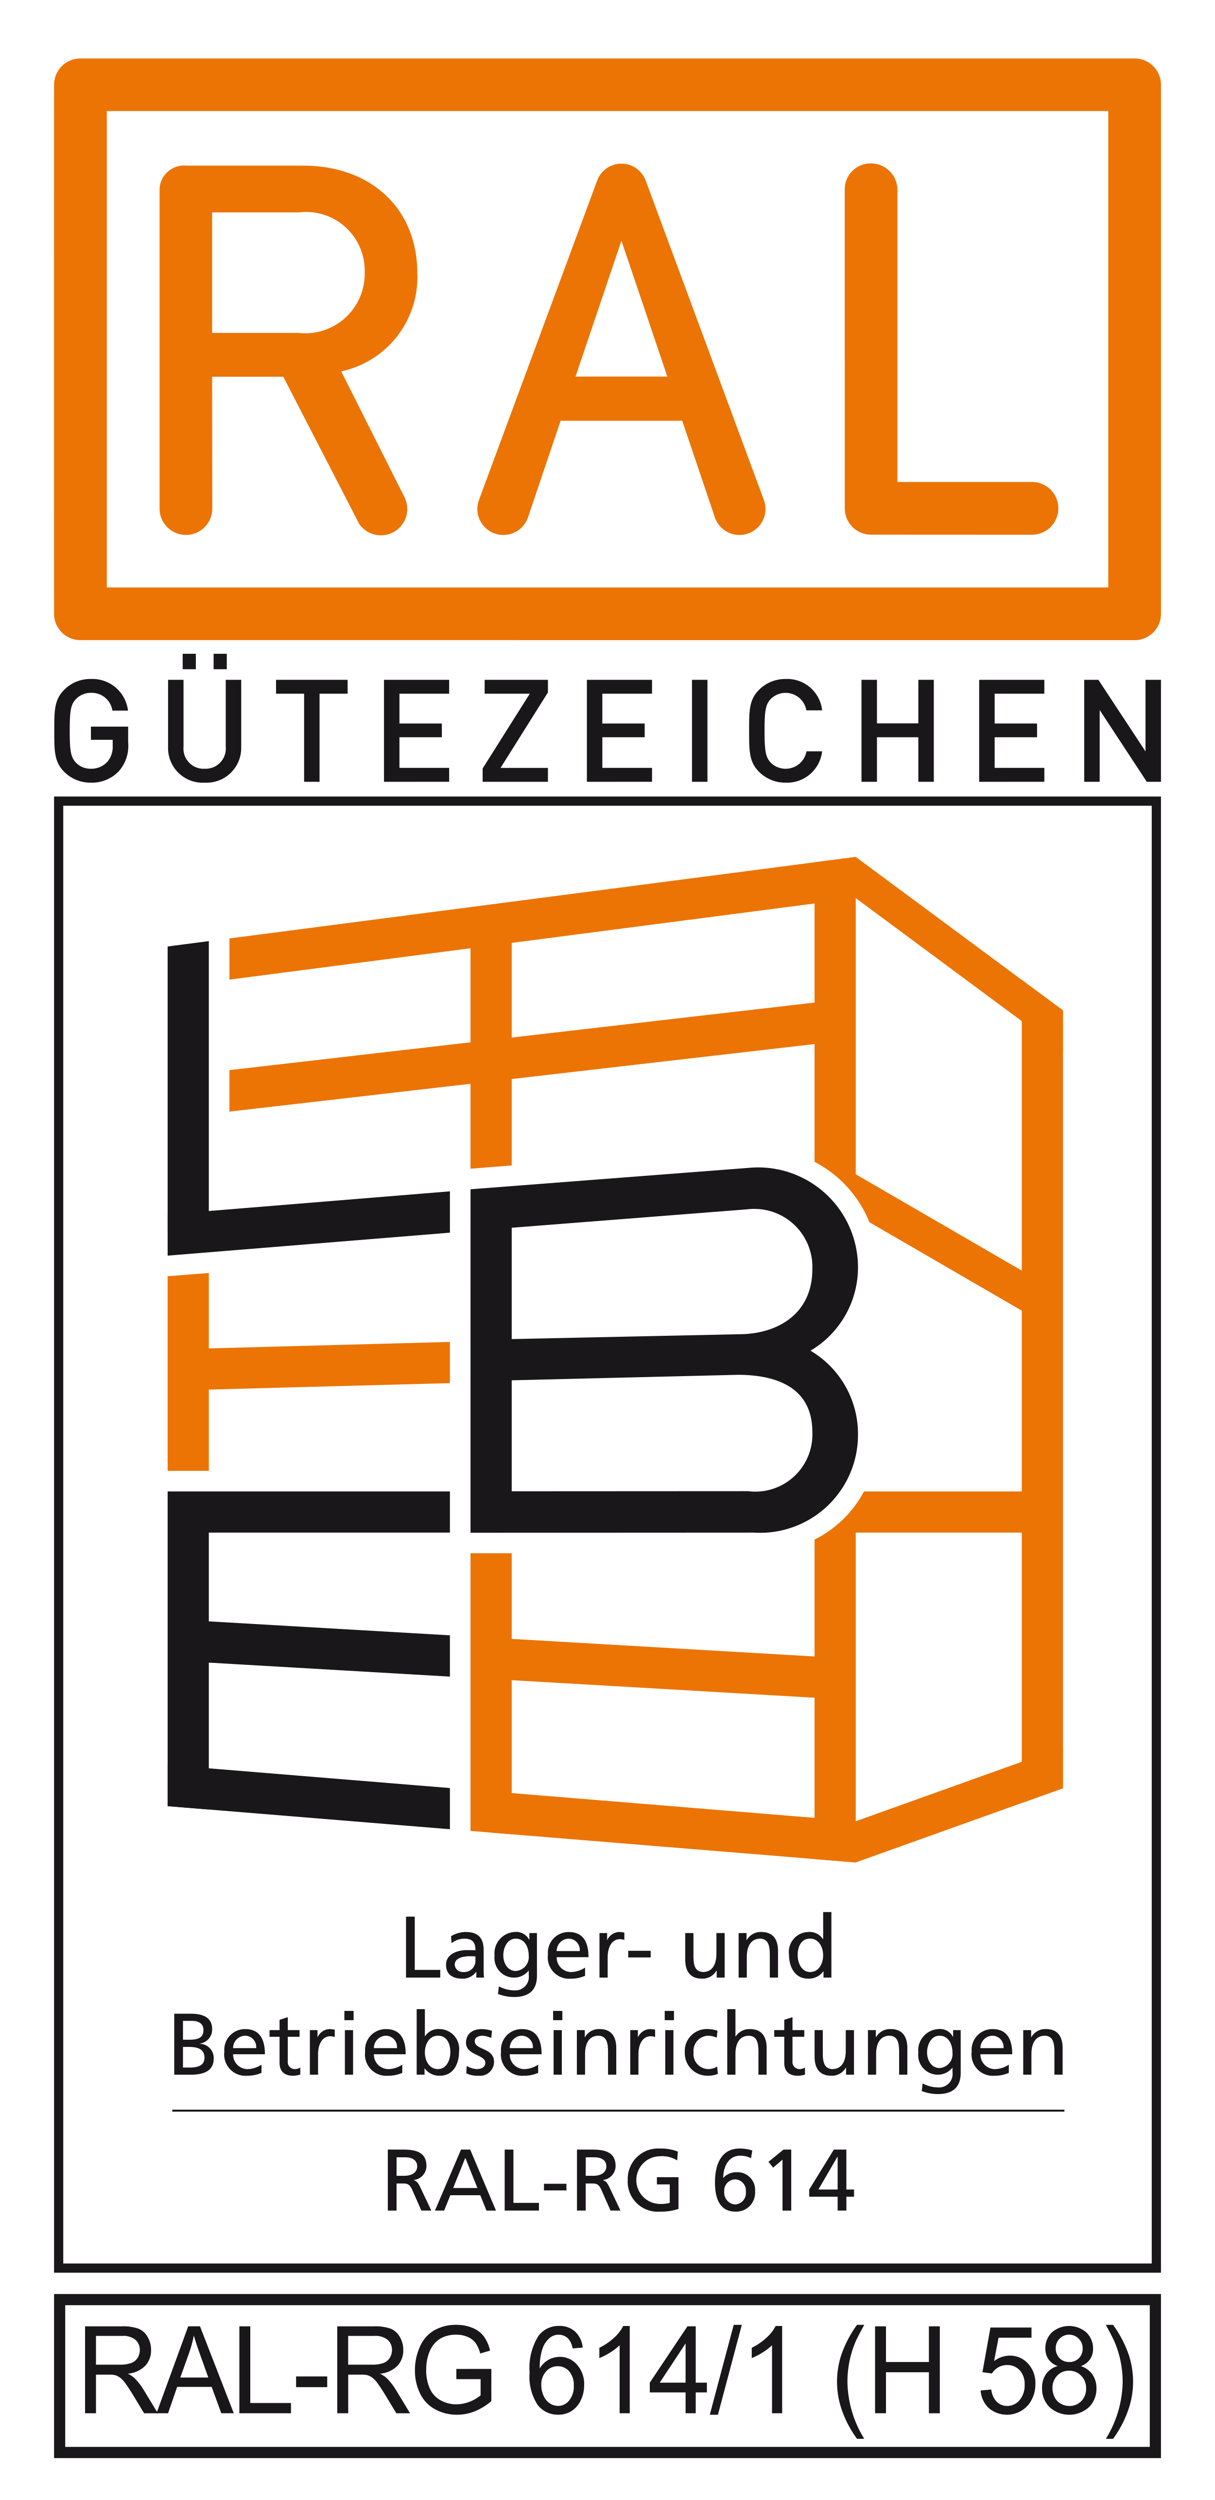 <svg id="Ebene_1" data-name="Ebene 1" xmlns="http://www.w3.org/2000/svg" viewBox="0 0 49.606 102.047">
  <defs>
    <style>
      .cls-1 {
        fill: #fff;
      }

      .cls-2 {
        fill: #1a171b;
      }

      .cls-3 {
        fill: #ec7404;
      }
    </style>
  </defs>
  <rect class="cls-1" width="49.606" height="102.047"/>
  <g>
    <g>
      <path class="cls-2" d="M3.473,98.508V94.96H4.967a1.899,1.899,0,0,1,.686.096.762.762,0,0,1,.375.338,1.046,1.046,0,0,1,.14.535.918.918,0,0,1-.232.636,1.147,1.147,0,0,1-.717.329,1.153,1.153,0,0,1,.269.177,2.435,2.435,0,0,1,.371.472l.586.966H5.883l-.446-.738q-.195-.32-.322-.489a1.035,1.035,0,0,0-.227-.237.653.653,0,0,0-.203-.095,1.296,1.296,0,0,0-.249-.017H3.919v1.576Zm.446-1.983h.959a1.368,1.368,0,0,0,.478-.066.513.513,0,0,0,.262-.213.597.597,0,0,0,.09-.318.54.54,0,0,0-.174-.414.783.783,0,0,0-.548-.162H3.919Z"/>
      <path class="cls-2" d="M6.389,98.508l1.295-3.549h.481l1.38,3.549H9.035l-.393-1.075H7.233l-.37,1.075Zm.973-1.457h1.143l-.352-.983c-.107-.299-.187-.544-.239-.736a4.704,4.704,0,0,1-.181.678Z"/>
      <path class="cls-2" d="M9.773,98.508V94.96h.446v3.13h1.661v.419Z"/>
      <path class="cls-2" d="M12.089,97.443v-.438h1.271v.438Z"/>
      <path class="cls-2" d="M13.769,98.508V94.96h1.495a1.899,1.899,0,0,1,.686.096.762.762,0,0,1,.375.338,1.046,1.046,0,0,1,.14.535.918.918,0,0,1-.232.636,1.147,1.147,0,0,1-.717.329,1.153,1.153,0,0,1,.269.177,2.435,2.435,0,0,1,.371.472l.586.966h-.561l-.446-.738q-.195-.32-.322-.489a1.035,1.035,0,0,0-.227-.237.653.653,0,0,0-.203-.095,1.296,1.296,0,0,0-.249-.017h-.517v1.576Zm.446-1.983h.959a1.368,1.368,0,0,0,.478-.066.513.513,0,0,0,.262-.213.597.597,0,0,0,.09-.318.54.54,0,0,0-.174-.414.783.783,0,0,0-.548-.162H14.215Z"/>
      <path class="cls-2" d="M18.632,97.116v-.416l1.428-.002v1.317a2.488,2.488,0,0,1-.679.415,1.921,1.921,0,0,1-.717.139,1.839,1.839,0,0,1-.903-.224,1.446,1.446,0,0,1-.613-.648,2.122,2.122,0,0,1-.207-.946A2.291,2.291,0,0,1,17.148,95.784a1.411,1.411,0,0,1,.592-.667,1.78,1.78,0,0,1,.89-.218,1.684,1.684,0,0,1,.661.125,1.102,1.102,0,0,1,.463.347,1.583,1.583,0,0,1,.255.581l-.403.116a1.35,1.35,0,0,0-.188-.426.778.778,0,0,0-.322-.248,1.129,1.129,0,0,0-.464-.093,1.312,1.312,0,0,0-.529.098.993.993,0,0,0-.36.258,1.241,1.241,0,0,0-.213.351,1.941,1.941,0,0,0-.129.714,1.812,1.812,0,0,0,.155.794,1.02,1.02,0,0,0,.452.474,1.344,1.344,0,0,0,.63.155,1.601,1.601,0,0,0,.984-.368v-.661Z"/>
      <path class="cls-2" d="M23.79,95.828l-.411.034a.846.846,0,0,0-.156-.373.536.536,0,0,0-.414-.186.551.551,0,0,0-.347.116.991.991,0,0,0-.308.438,2.399,2.399,0,0,0-.117.821.98.98,0,0,1,.365-.356A.945.945,0,0,1,22.854,96.206a.918.918,0,0,1,.705.321,1.186,1.186,0,0,1,.291.829,1.426,1.426,0,0,1-.137.621,1.033,1.033,0,0,1-.376.439.987.987,0,0,1-.543.152,1.039,1.039,0,0,1-.844-.401,2.102,2.102,0,0,1-.327-1.32,2.46,2.46,0,0,1,.361-1.496,1.018,1.018,0,0,1,.849-.407.924.924,0,0,1,.652.235A1.016,1.016,0,0,1,23.79,95.828Zm-1.69,1.53a1.061,1.061,0,0,0,.091.431.707.707,0,0,0,.254.313.611.611,0,0,0,.342.107.571.571,0,0,0,.451-.223.904.904,0,0,0,.189-.605.848.848,0,0,0-.186-.58.6.6,0,0,0-.469-.212.625.625,0,0,0-.476.212A.787.787,0,0,0,22.1,97.358Z"/>
      <path class="cls-2" d="M25.712,98.508H25.298V95.732a2.116,2.116,0,0,1-.392.3,2.699,2.699,0,0,1-.436.225V95.836a2.496,2.496,0,0,0,.607-.416,1.632,1.632,0,0,0,.368-.474h.267Z"/>
      <path class="cls-2" d="M27.991,98.508V97.658h-1.462v-.399l1.538-2.3h.338v2.3h.456v.399h-.456v.85Zm0-1.249V95.659l-1.055,1.6Z"/>
      <path class="cls-2" d="M28.979,98.569l.977-3.67h.331l-.975,3.67Z"/>
      <path class="cls-2" d="M31.934,98.508h-.414V95.732a2.116,2.116,0,0,1-.392.3,2.699,2.699,0,0,1-.436.225V95.836a2.496,2.496,0,0,0,.607-.416,1.632,1.632,0,0,0,.368-.474H31.934Z"/>
      <path class="cls-2" d="M34.991,99.552a4.428,4.428,0,0,1-.58-1.065,3.51,3.51,0,0,1-.06-2.368,4.733,4.733,0,0,1,.639-1.22h.297q-.279.504-.368.719a4.057,4.057,0,0,0-.221.697,4.248,4.248,0,0,0-.099.91,4.531,4.531,0,0,0,.687,2.326Z"/>
      <path class="cls-2" d="M35.727,98.508V94.96h.446v1.457h1.752V94.96h.446v3.549h-.446V96.835H36.173v1.673Z"/>
      <path class="cls-2" d="M40.038,97.579,40.473,97.54a.838.838,0,0,0,.224.502.592.592,0,0,0,.424.168.647.647,0,0,0,.506-.237.925.925,0,0,0,.207-.629.835.835,0,0,0-.199-.588.675.675,0,0,0-.521-.215.692.692,0,0,0-.361.096.723.723,0,0,0-.253.248l-.389-.053.327-1.823h1.676v.416h-1.345l-.182.954a1.062,1.062,0,0,1,.637-.223.985.985,0,0,1,.745.322,1.159,1.159,0,0,1,.304.828,1.338,1.338,0,0,1-.267.833,1.147,1.147,0,0,1-1.636.159A1.078,1.078,0,0,1,40.038,97.579Z"/>
      <path class="cls-2" d="M43.186,96.584a.779.779,0,0,1-.382-.283.77.77,0,0,1-.124-.441.884.884,0,0,1,.265-.651,1.071,1.071,0,0,1,1.414.006.896.896,0,0,1,.269.658.752.752,0,0,1-.123.43.778.778,0,0,1-.374.282.91.91,0,0,1,.473.344.98.98,0,0,1,.162.566,1.046,1.046,0,0,1-.306.765,1.199,1.199,0,0,1-1.609-.001,1.062,1.062,0,0,1-.306-.776.973.973,0,0,1,.166-.58A.835.835,0,0,1,43.186,96.584Zm-.216.9a.823.823,0,0,0,.084.361.609.609,0,0,0,.25.27.701.701,0,0,0,.356.096.651.651,0,0,0,.49-.201.708.708,0,0,0,.193-.511.719.719,0,0,0-.199-.521.666.666,0,0,0-.498-.206.636.636,0,0,0-.484.203A.71.71,0,0,0,42.97,97.484Zm.133-1.639a.569.569,0,0,0,.154.412.532.532,0,0,0,.401.16.52.52,0,0,0,.392-.158.539.539,0,0,0,.153-.389.558.558,0,0,0-.158-.403.548.548,0,0,0-.942.379Z"/>
      <path class="cls-2" d="M45.446,99.552h-.297a4.535,4.535,0,0,0,.687-2.326,4.199,4.199,0,0,0-.099-.903,3.939,3.939,0,0,0-.219-.697q-.09-.218-.37-.726h.297a4.718,4.718,0,0,1,.639,1.22,3.497,3.497,0,0,1-.061,2.368A4.519,4.519,0,0,1,45.446,99.552Z"/>
    </g>
    <path class="cls-2" d="M46.943,94.098v5.784H2.663V94.098H46.943m.456-.456H2.207v6.697H47.4V93.641Z"/>
  </g>
  <g>
    <g>
      <path class="cls-2" d="M16.577,78.236h.357v2.175h1.041V80.726H16.577Z"/>
      <path class="cls-2" d="M18.416,79.035a1.16,1.16,0,0,1,.6-.171c.521,0,.731.257.731.752v.753a2.945,2.945,0,0,0,.014.357h-.314v-.235h-.007a.674.674,0,0,1-.563.278c-.392,0-.667-.171-.667-.567,0-.457.499-.599.845-.599.132,0,.225,0,.357.007,0-.313-.114-.474-.449-.474a.855.855,0,0,0-.529.186Zm.995.824c-.071,0-.142-.007-.214-.007-.182,0-.631.029-.631.349a.321.321,0,0,0,.339.296.459.459,0,0,0,.506-.478Z"/>
      <path class="cls-2" d="M21.923,80.648c0,.553-.286.87-.939.87a1.836,1.836,0,0,1-.652-.125l.036-.31a1.387,1.387,0,0,0,.656.164.55.55,0,0,0,.563-.625v-.178h-.007a.76.76,0,0,1-.61.282.8.8,0,0,1-.778-.895.873.873,0,0,1,.813-.967.596.596,0,0,1,.599.314h.008v-.272h.31Zm-.336-.81c0-.378-.175-.703-.531-.703-.339,0-.507.368-.507.678,0,.342.193.642.507.642A.567.567,0,0,0,21.587,79.837Z"/>
      <path class="cls-2" d="M23.887,80.651a1.392,1.392,0,0,1-.574.118.871.871,0,0,1-.942-.984.845.845,0,0,1,.853-.92c.606,0,.803.442.803,1.027H22.728a.595.595,0,0,0,.599.607,1.072,1.072,0,0,0,.56-.182Zm-.217-1.009a.459.459,0,0,0-.454-.507.504.504,0,0,0-.488.507Z"/>
      <path class="cls-2" d="M24.475,78.906h.313v.282h.008a.553.553,0,0,1,.474-.324.962.962,0,0,1,.221.025v.3a.497.497,0,0,0-.185-.032c-.299,0-.496.286-.496.742V80.726h-.335Z"/>
      <path class="cls-2" d="M25.649,79.631h.917v.271h-.917Z"/>
      <path class="cls-2" d="M29.586,80.726h-.325v-.289h-.007a.655.655,0,0,1-.596.331c-.47,0-.681-.292-.681-.781v-1.081h.335v.942c0,.425.093.631.385.649.382,0,.553-.306.553-.749v-.842h.336Z"/>
      <path class="cls-2" d="M30.156,78.906h.324v.289H30.487a.654.654,0,0,1,.596-.332c.471,0,.682.292.682.781V80.726h-.336v-.942c0-.424-.093-.632-.385-.649-.382,0-.553.307-.553.749v.842h-.335Z"/>
      <path class="cls-2" d="M33.622,80.469h-.007a.732.732,0,0,1-.621.299c-.549,0-.781-.488-.781-.984a.813.813,0,0,1,.785-.92.649.649,0,0,1,.603.292h.007V78.05h.336V80.726h-.321Zm-.55.029c.378,0,.535-.375.535-.678,0-.339-.175-.685-.539-.685-.364,0-.506.343-.499.674C32.563,80.094,32.712,80.498,33.073,80.498Z"/>
      <path class="cls-2" d="M7.114,82.199h.674c.517,0,.874.167.874.628a.576.576,0,0,1-.514.592v.007a.583.583,0,0,1,.578.6c0,.535-.443.663-.949.663H7.114Zm.357,1.063h.196c.346,0,.639-.032.639-.399,0-.296-.253-.371-.46-.371H7.471Zm0,1.135h.267c.321,0,.61-.068.61-.403,0-.385-.338-.439-.645-.439H7.471Z"/>
      <path class="cls-2" d="M10.676,84.613a1.392,1.392,0,0,1-.574.118.871.871,0,0,1-.942-.984.845.845,0,0,1,.853-.92c.606,0,.803.442.803,1.027H9.517a.595.595,0,0,0,.599.607,1.072,1.072,0,0,0,.56-.182Zm-.217-1.009a.459.459,0,0,0-.454-.507.504.504,0,0,0-.488.507Z"/>
      <path class="cls-2" d="M12.231,83.141h-.481v.995a.288.288,0,0,0,.282.324.413.413,0,0,0,.228-.064v.286a1.074,1.074,0,0,1-.286.05c-.346,0-.56-.164-.56-.528V83.141H11.004v-.272h.41v-.421l.336-.107v.528h.481Z"/>
      <path class="cls-2" d="M12.651,82.869h.313v.282h.008a.553.553,0,0,1,.474-.324.962.962,0,0,1,.221.025v.3a.498.498,0,0,0-.185-.032c-.299,0-.496.286-.496.742v.827h-.335Z"/>
      <path class="cls-2" d="M14.438,82.463h-.378v-.378h.378Zm-.357.406h.335v1.819h-.335Z"/>
      <path class="cls-2" d="M16.424,84.613a1.392,1.392,0,0,1-.574.118.871.871,0,0,1-.942-.984.845.845,0,0,1,.853-.92c.606,0,.803.442.803,1.027H15.265a.595.595,0,0,0,.599.607,1.072,1.072,0,0,0,.56-.182Zm-.217-1.009a.459.459,0,0,0-.454-.507.504.504,0,0,0-.488.507Z"/>
      <path class="cls-2" d="M17.012,82.013h.335v1.106h.007a.649.649,0,0,1,.603-.293.813.813,0,0,1,.785.92c0,.499-.231.984-.781.984a.73.73,0,0,1-.621-.299h-.007v.257h-.321Zm.874,1.084c-.364,0-.539.346-.539.685,0,.303.157.678.535.678.361,0,.511-.403.503-.689C18.393,83.443,18.25,83.097,17.886,83.097Z"/>
      <path class="cls-2" d="M19.055,84.332a.889.889,0,0,0,.417.128c.153,0,.342-.064.342-.26,0-.332-.788-.303-.788-.813,0-.378.282-.56.642-.56a1.398,1.398,0,0,1,.418.071l-.029.293a.98.98,0,0,0-.353-.093c-.172,0-.321.071-.321.221,0,.371.788.264.788.845a.572.572,0,0,1-.635.567,1.045,1.045,0,0,1-.499-.1Z"/>
      <path class="cls-2" d="M21.972,84.613a1.392,1.392,0,0,1-.574.118.871.871,0,0,1-.942-.984.845.845,0,0,1,.853-.92c.606,0,.803.442.803,1.027H20.813a.595.595,0,0,0,.599.607,1.072,1.072,0,0,0,.56-.182ZM21.755,83.604a.459.459,0,0,0-.454-.507.504.504,0,0,0-.488.507Z"/>
      <path class="cls-2" d="M22.96,82.463h-.378v-.378H22.96Zm-.357.406h.335v1.819h-.335Z"/>
      <path class="cls-2" d="M23.552,82.869h.324v.289h.007a.654.654,0,0,1,.596-.332c.471,0,.682.293.682.781v1.081h-.336v-.942c0-.424-.093-.632-.385-.649-.382,0-.553.307-.553.749v.842H23.552Z"/>
      <path class="cls-2" d="M25.731,82.869H26.044v.282h.008a.553.553,0,0,1,.474-.324.962.962,0,0,1,.221.025v.3a.498.498,0,0,0-.185-.032c-.299,0-.496.286-.496.742v.827h-.335Z"/>
      <path class="cls-2" d="M27.517,82.463h-.378v-.378h.378Zm-.357.406h.335v1.819H27.16Z"/>
      <path class="cls-2" d="M29.264,83.176a.96.96,0,0,0-.364-.079.623.623,0,0,0-.585.682.616.616,0,0,0,.607.681.696.696,0,0,0,.36-.104l.026.3a1.037,1.037,0,0,1-.421.074.92.92,0,0,1-.928-.952.898.898,0,0,1,.928-.953,1.246,1.246,0,0,1,.406.071Z"/>
      <path class="cls-2" d="M29.692,82.013h.335v1.117h.007a.668.668,0,0,1,.585-.303c.471,0,.682.293.682.781v1.081h-.336v-.942c0-.424-.093-.632-.385-.649-.382,0-.553.307-.553.749v.842h-.335Z"/>
      <path class="cls-2" d="M32.837,83.141h-.481v.995a.288.288,0,0,0,.282.324.414.414,0,0,0,.228-.064v.286a1.075,1.075,0,0,1-.286.05c-.346,0-.56-.164-.56-.528V83.141H31.61v-.272h.41v-.421l.336-.107v.528h.481Z"/>
      <path class="cls-2" d="M34.867,84.688h-.325V84.4h-.007a.655.655,0,0,1-.596.331c-.47,0-.681-.293-.681-.781v-1.081h.335v.942c0,.425.093.631.385.649.382,0,.553-.306.553-.749v-.842h.336Z"/>
      <path class="cls-2" d="M35.436,82.869h.324v.289h.007a.654.654,0,0,1,.596-.332c.471,0,.682.293.682.781v1.081h-.336v-.942c0-.424-.093-.632-.385-.649-.382,0-.553.307-.553.749v.842h-.335Z"/>
      <path class="cls-2" d="M39.224,84.61c0,.553-.286.87-.939.87a1.837,1.837,0,0,1-.652-.125l.036-.31a1.387,1.387,0,0,0,.656.164.55.55,0,0,0,.563-.625v-.178h-.007a.76.76,0,0,1-.61.282.8.8,0,0,1-.778-.895.873.873,0,0,1,.813-.967.597.597,0,0,1,.599.314h.008v-.272h.31ZM38.888,83.8c0-.378-.175-.703-.532-.703-.338,0-.506.368-.506.678,0,.342.193.642.506.642A.567.567,0,0,0,38.888,83.8Z"/>
      <path class="cls-2" d="M41.188,84.613a1.392,1.392,0,0,1-.574.118.871.871,0,0,1-.942-.984.845.845,0,0,1,.853-.92c.606,0,.803.442.803,1.027H40.029a.595.595,0,0,0,.599.607,1.072,1.072,0,0,0,.56-.182Zm-.217-1.009a.459.459,0,0,0-.454-.507.504.504,0,0,0-.488.507Z"/>
      <path class="cls-2" d="M41.776,82.869h.324v.289h.007a.654.654,0,0,1,.596-.332c.471,0,.682.293.682.781v1.081h-.336v-.942c0-.424-.093-.632-.385-.649-.382,0-.553.307-.553.749v.842h-.335Z"/>
      <path class="cls-2" d="M15.834,87.746h.61c.492,0,.967.078.967.674a.58.58,0,0,1-.514.567v.007c.111.043.164.096.243.25l.47.991h-.406l-.382-.863c-.111-.243-.228-.243-.417-.243h-.214v1.106H15.834Zm.357,1.07h.303c.339,0,.539-.149.539-.388,0-.224-.171-.368-.499-.368h-.342Z"/>
      <path class="cls-2" d="M18.822,87.746h.375l1.053,2.49h-.389l-.253-.628H18.387l-.254.628h-.375Zm.175.335-.496,1.234H19.492Z"/>
      <path class="cls-2" d="M20.605,87.746h.357v2.175h1.042v.314H20.605Z"/>
      <path class="cls-2" d="M22.209,89.141h.917v.271h-.917Z"/>
      <path class="cls-2" d="M23.557,87.746h.61c.492,0,.967.078.967.674a.58.58,0,0,1-.514.567v.007c.111.043.164.096.243.25l.47.991h-.406l-.382-.863c-.111-.243-.228-.243-.417-.243h-.214v1.106h-.357Zm.357,1.07h.303c.339,0,.539-.149.539-.388,0-.224-.171-.368-.499-.368h-.342Z"/>
      <path class="cls-2" d="M27.648,88.188a1.151,1.151,0,0,0-.685-.171.974.974,0,0,0-.018,1.948,1.429,1.429,0,0,0,.399-.043v-.756h-.524V88.873H27.701v1.295a2.263,2.263,0,0,1-.759.111,1.226,1.226,0,0,1-1.313-1.298,1.241,1.241,0,0,1,1.316-1.278,1.863,1.863,0,0,1,.731.125Z"/>
      <path class="cls-2" d="M30.664,88.099a.947.947,0,0,0-.442-.104c-.464,0-.689.428-.696.906l.007-.004a.732.732,0,0,1,.546-.228.721.721,0,0,1,.749.786.77.77,0,0,1-.799.823c-.696,0-.838-.628-.838-1.195,0-.674.221-1.381,1.009-1.381a1.741,1.741,0,0,1,.514.079Zm-.631.863a.458.458,0,0,0-.464.5.485.485,0,0,0,.439.524.466.466,0,0,0,.443-.524A.456.456,0,0,0,30.034,88.962Z"/>
      <path class="cls-2" d="M31.948,88.156l-.382.328-.19-.239.611-.499H32.305v2.49h-.357Z"/>
      <path class="cls-2" d="M34.199,89.669H33.039V89.376l1.005-1.63h.511V89.376H34.869v.293h-.313v.567h-.357Zm0-1.63h-.008L33.414,89.376h.785Z"/>
    </g>
    <rect class="cls-2" x="7.033" y="86.116" width="36.425" height="0.08"/>
    <polygon class="cls-3" points="41.717 40 41.717 73.598 43.399 72.996 43.399 41.246 41.717 40"/>
    <polygon class="cls-3" points="34.939 34.98 9.368 38.307 9.368 39.988 34.939 36.661 43.399 42.928 43.399 41.246 34.939 34.98"/>
    <polygon class="cls-3" points="9.367 45.376 34.615 42.461 34.424 40.79 9.367 43.683 9.367 45.376"/>
    <polygon class="cls-3" points="18.369 54.777 7.52 55.068 7.566 56.748 18.369 56.459 18.369 54.777"/>
    <polygon class="cls-2" points="18.369 66.754 7.617 66.131 7.52 67.81 18.369 68.439 18.369 66.754"/>
    <polygon class="cls-3" points="20.051 66.851 20.051 68.536 34.077 69.349 34.175 67.67 20.051 66.851"/>
    <polygon class="cls-2" points="18.369 60.88 6.844 60.88 7.392 62.561 18.369 62.561 18.369 60.88"/>
    <polygon class="cls-2" points="18.369 72.988 6.844 72.045 6.844 73.727 18.369 74.669 18.369 72.988"/>
    <polygon class="cls-3" points="34.938 74.343 20.05 73.125 20.05 74.807 34.938 76.024 43.398 72.996 43.398 71.314 34.938 74.343"/>
    <polygon class="cls-3" points="20.892 47.573 20.892 37.778 19.21 38.013 19.21 47.706 20.892 47.573"/>
    <polygon class="cls-3" points="19.21 63.403 19.21 74.738 20.892 74.875 20.892 63.403 19.21 63.403"/>
    <polygon class="cls-3" points="8.526 60.039 8.526 51.963 6.844 52.096 6.844 60.039 8.526 60.039"/>
    <polygon class="cls-2" points="6.844 73.727 8.526 73.864 8.526 61.092 6.844 60.88 6.844 73.727"/>
    <polygon class="cls-2" points="18.369 48.63 6.844 49.57 6.844 51.255 18.369 50.317 18.369 48.63"/>
    <polygon class="cls-2" points="8.526 50.117 8.526 38.416 6.844 38.635 6.844 50.25 8.526 50.117"/>
    <path class="cls-3" d="M35.498,49.892l7.481,4.341-.046-1.661L34.938,47.933V34.98l-1.681.219V47.425A4.82,4.82,0,0,1,35.498,49.892Z"/>
    <path class="cls-3" d="M33.257,62.845V75.887l1.681.138V62.561h7.619V60.88H35.275A4.618,4.618,0,0,1,33.257,62.845Z"/>
    <path class="cls-2" d="M33.091,55.135A3.946,3.946,0,0,0,35.03,51.756a4.079,4.079,0,0,0-4.309-4.096l-11.51.886-.001,6.47v7.551l11.564-.006A3.998,3.998,0,0,0,35.03,58.513,3.943,3.943,0,0,0,33.091,55.135ZM20.892,50.117l9.632-.754a2.369,2.369,0,0,1,2.642,2.451c0,1.823-1.429,2.649-2.998,2.649l-9.276.198Zm9.646,10.752-9.646.005V56.344L30.126,56.12c1.569,0,3.04.511,3.04,2.334A2.331,2.331,0,0,1,30.538,60.869Z"/>
  </g>
  <g>
    <path class="cls-3" d="M16.507,20.283l-2.573-5.12.111-.03a3.929,3.929,0,0,0,2.992-3.984c0-2.625-1.877-4.388-4.67-4.388H7.607a1.002,1.002,0,0,0-1.092.942V20.759a1.076,1.076,0,1,0,2.152,0c0-.036-.006-5.381-.006-5.381h2.905l3.095,6a1.075,1.075,0,0,0,1.846-1.095ZM8.661,13.59V8.67h3.534a2.396,2.396,0,0,1,2.695,2.442A2.429,2.429,0,0,1,12.195,13.59Z"/>
    <path class="cls-3" d="M47.4,3.462a1.076,1.076,0,0,0-1.076-1.076L3.266,2.386A1.076,1.076,0,0,0,2.208,3.446s-.002,10.619-.001,17.486c0,1.422.001,3.867.001,4.123A1.076,1.076,0,0,0,3.265,26.13l43.043.001.008-.001.008.001a1.076,1.076,0,0,0,1.076-1.076ZM45.248,23.98H4.36V4.533H45.248Z"/>
    <path class="cls-3" d="M31.182,20.393,26.374,7.401a1.064,1.064,0,0,0-.954-.72h-.096a1.063,1.063,0,0,0-.954.72l-4.809,12.992a1.062,1.062,0,1,0,1.998.719l1.33-3.937h4.965l1.33,3.937a1.062,1.062,0,1,0,1.998-.719Zm-7.684-5.021L25.372,9.824l1.874,5.547Z"/>
    <path class="cls-3" d="M42.134,19.675h-5.494V7.72A1.086,1.086,0,0,0,35.545,6.67,1.057,1.057,0,0,0,34.489,7.72l.001,13.03a1.074,1.074,0,0,0,1.076,1.074l6.568.003a1.076,1.076,0,0,0,0-2.152Z"/>
  </g>
  <path class="cls-2" d="M47.023,32.891V92.395H2.583V32.891H47.023m.377-.377H2.207v60.257H47.4v-60.257Z"/>
  <g>
    <path class="cls-2" d="M4.858,31.474a1.51,1.51,0,0,1-1.146.474,1.509,1.509,0,0,1-1.093-.444c-.409-.409-.403-.871-.403-1.672,0-.801-.006-1.263.403-1.672a1.49,1.49,0,0,1,1.093-.444A1.463,1.463,0,0,1,5.226,29.007H4.589a.85.85,0,0,0-.877-.725.836.836,0,0,0-.614.257c-.205.222-.251.456-.251,1.292s.047,1.076.251,1.298a.832.832,0,0,0,.614.251.882.882,0,0,0,.678-.292.94.94,0,0,0,.211-.655v-.234H3.712v-.538H5.232v.637A1.559,1.559,0,0,1,4.858,31.474Z"/>
    <path class="cls-2" d="M8.353,31.948A1.411,1.411,0,0,1,6.862,30.51V27.75h.631V30.48a.822.822,0,0,0,.859.9.826.826,0,0,0,.865-.9V27.75h.631V30.51A1.416,1.416,0,0,1,8.353,31.948Zm-.895-4.63v-.631h.538v.631Zm1.263,0v-.631h.538v.631Z"/>
    <path class="cls-2" d="M13.047,28.317v3.596h-.631v-3.596H11.27v-.567h2.923v.567Z"/>
    <path class="cls-2" d="M15.678,31.913V27.75h2.66v.567h-2.029v1.216h1.731v.561H16.309v1.251h2.029v.567Z"/>
    <path class="cls-2" d="M19.705,31.913V31.369l1.924-3.052H19.787v-.567h2.584v.515l-1.935,3.081h1.935v.567Z"/>
    <path class="cls-2" d="M23.961,31.913V27.75h2.66v.567h-2.029v1.216h1.73v.561h-1.73v1.251h2.029v.567Z"/>
    <path class="cls-2" d="M28.252,31.913V27.75h.632v4.163Z"/>
    <path class="cls-2" d="M32.081,31.948a1.509,1.509,0,0,1-1.093-.444c-.409-.409-.403-.871-.403-1.672,0-.801-.006-1.263.403-1.672a1.509,1.509,0,0,1,1.093-.444,1.433,1.433,0,0,1,1.485,1.28h-.644a.861.861,0,0,0-1.456-.462c-.204.222-.251.462-.251,1.298s.047,1.076.251,1.298a.866.866,0,0,0,1.462-.462h.637A1.437,1.437,0,0,1,32.081,31.948Z"/>
    <path class="cls-2" d="M37.494,31.913V30.095H35.805v1.818h-.632V27.75h.632v1.778h1.689V27.75h.632v4.163Z"/>
    <path class="cls-2" d="M39.978,31.913V27.75h2.66v.567H40.61v1.216h1.731v.561h-1.731v1.251h2.029v.567Z"/>
    <path class="cls-2" d="M46.821,31.913l-1.923-2.929v2.929h-.632V27.75h.579l1.924,2.923V27.75h.631v4.163Z"/>
  </g>
</svg>
